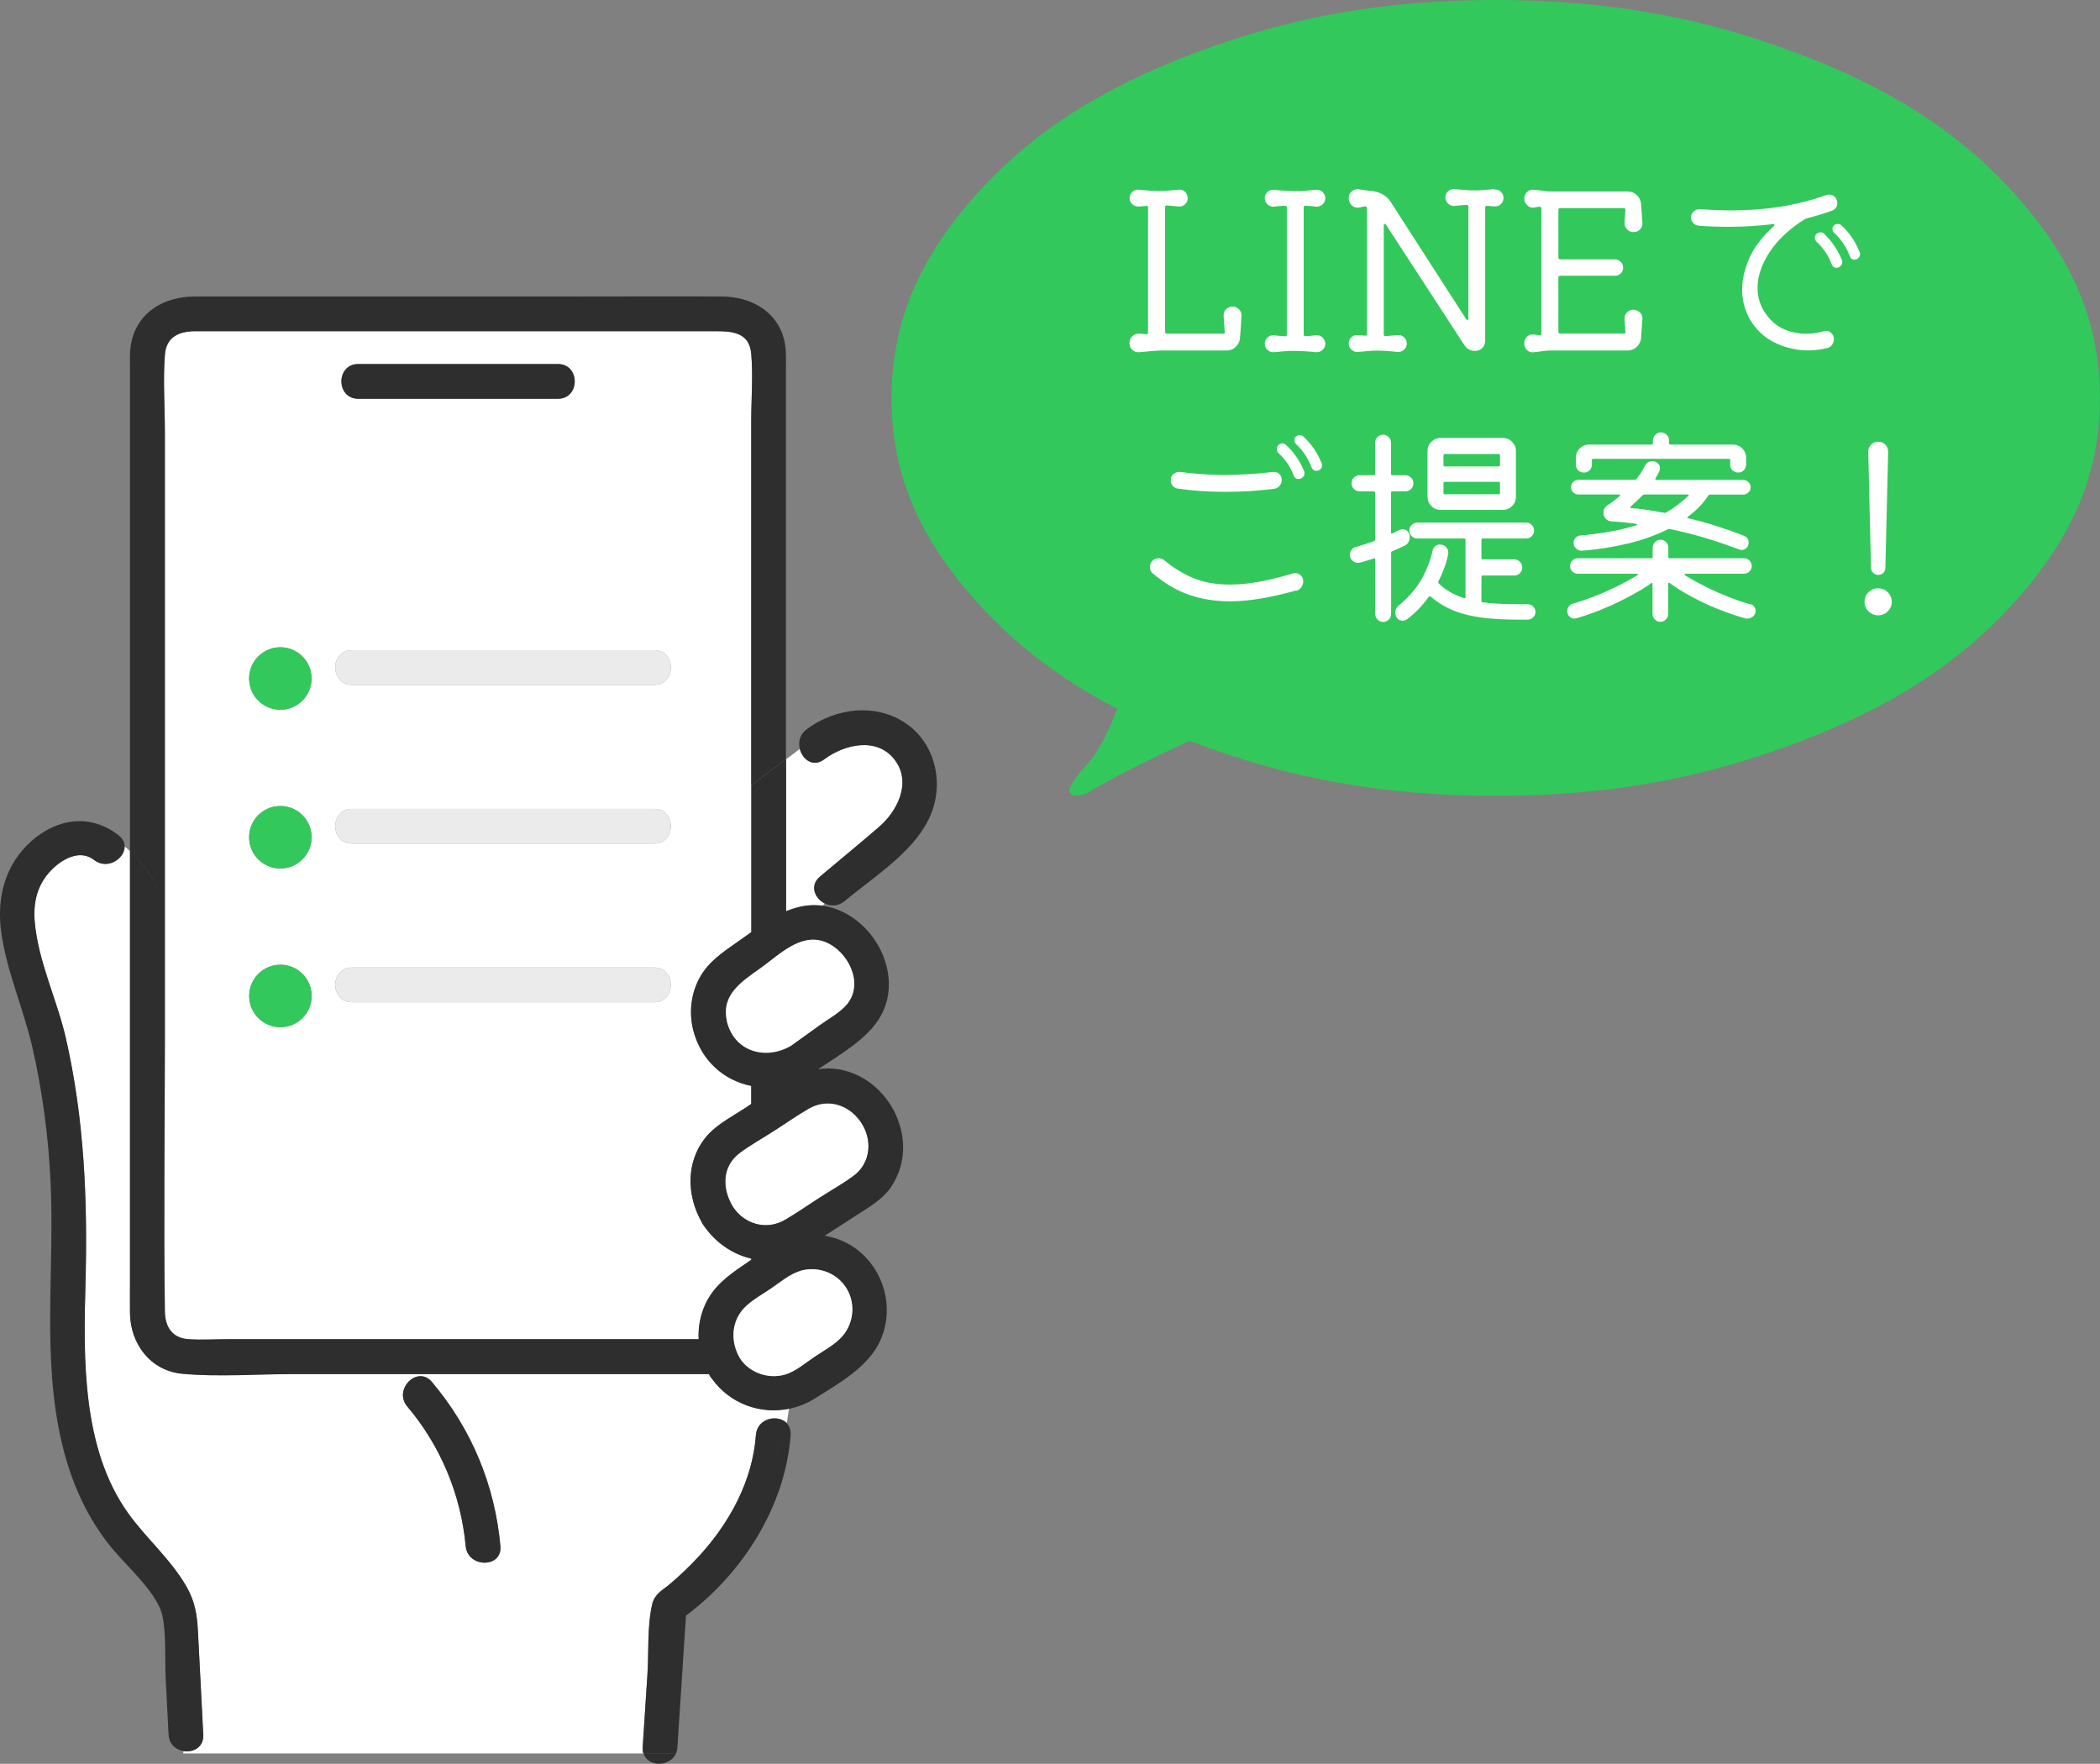 <?xml version="1.0" encoding="UTF-8"?>
<svg id="_レイヤー_2" data-name="レイヤー 2" xmlns="http://www.w3.org/2000/svg" width="174.16" height="146.28" viewBox="0 0 174.16 146.28">
  <rect x="0" y="0" width="174.16" height="146.28" fill="#808080" stroke="none"/>
  <defs>
    <style>
      .cls-1 {
        fill-rule: evenodd;
      }

      .cls-1, .cls-2, .cls-3, .cls-4, .cls-5 {
        stroke-width: 0px;
      }

      .cls-1, .cls-3 {
        fill: #33c85c;
      }

      .cls-2 {
        fill: #ebebeb;
      }

      .cls-4 {
        fill: #2e2e2e;
      }

      .cls-5 {
        fill: #fff;
      }
    </style>
  </defs>
  <g id="seoテキスト">
    <g>
      <g>
        <g>
          <path class="cls-1" d="M124.07,66c-9.27,0-17.09-1.4-25.09-4.44-7.96-2.99-13.72-6.78-18.35-12.07-4.59-5.24-6.69-10.43-6.69-16.47s2.11-11.27,6.69-16.51c4.63-5.29,10.39-9.07,18.35-12.07,8-3.04,15.82-4.44,25.04-4.44s17.09,1.4,25.09,4.44c7.96,2.99,13.72,6.78,18.35,12.07,4.59,5.24,6.69,10.43,6.69,16.51s-2.11,11.23-6.69,16.47c-4.63,5.29-10.39,9.07-18.35,12.07-8,3.04-15.82,4.44-25.04,4.44h0Z"/>
          <path class="cls-1" d="M90.09,65.82c10.78-6.73,51-20.12,56.24-37.71-7.86-.47-42.06-1.26-50.01-1.82,2.95,12.96-2.7,33.41-6.08,37.01s-.15,2.52-.15,2.52Z"/>
        </g>
        <g>
          <path class="cls-5" d="M102.2,25.42c.22,0,.4.08.55.23s.22.34.21.54c-.01.26-.03.55-.05.86-.02.31-.05.62-.07.93-.01.3-.13.56-.34.77-.22.21-.47.32-.77.32h-5.48c-.3.01-.6.03-.9.06-.3.03-.58.06-.85.08-.23.02-.42-.04-.59-.19-.16-.15-.24-.34-.24-.57s.08-.42.25-.58c.17-.16.36-.22.58-.2l.54.05h.04c.08,0,.13-.05.13-.14v-10.36c0-.12-.05-.17-.16-.14l-.61.05c-.2.01-.38-.05-.53-.19-.15-.14-.23-.31-.23-.51s.08-.38.23-.52c.15-.14.33-.2.53-.18.35.04.65.06.91.08.26.02.51.03.75.03s.49,0,.76-.03c.26-.02.56-.05.9-.08.2-.02.38.04.52.18s.22.32.22.52-.07.38-.22.51c-.14.14-.32.2-.52.19-.16-.02-.32-.04-.48-.05-.16-.01-.33-.02-.5-.04-.11,0-.16.05-.16.16v10.31c0,.11.05.16.16.16h4.65c.12,0,.17-.05.14-.16-.01-.24-.03-.48-.05-.72-.02-.24-.04-.46-.04-.65,0-.2.07-.38.22-.51s.32-.21.52-.21Z"/>
          <path class="cls-5" d="M109.15,27.81c.2-.02.38.04.53.18.15.14.23.32.23.52s-.08.38-.23.51c-.15.14-.33.2-.53.19-.34-.04-.65-.06-.95-.08-.29-.02-.58-.03-.86-.03s-.53,0-.8.03c-.27.02-.57.05-.89.08-.2.01-.38-.05-.53-.19-.15-.14-.23-.31-.23-.51s.08-.38.23-.52c.15-.14.33-.2.53-.18.13.01.28.02.43.04.16.01.31.02.47.04h.04c.08,0,.13-.05.13-.14v-10.54c0-.1-.04-.14-.13-.14-.16,0-.32,0-.48.02-.16.01-.32.03-.46.05-.2.01-.38-.05-.53-.19-.15-.14-.23-.31-.23-.51s.08-.38.23-.52c.15-.14.33-.2.53-.18.35.04.67.06.96.08.29.02.57.03.85.03s.53,0,.8-.03c.27-.02.57-.05.89-.08.2-.02.38.04.53.18.15.14.23.32.23.52s-.08.38-.23.51c-.15.14-.33.2-.53.19-.13-.02-.27-.04-.42-.05-.15,0-.3-.01-.44-.03h-.04c-.08,0-.13.05-.13.14v10.54c0,.1.05.14.14.14.14,0,.29,0,.44-.03.15-.02.3-.03.44-.05Z"/>
          <path class="cls-5" d="M123.95,15.72c.2-.02.38.04.52.18.14.14.22.32.22.52s-.07.38-.22.51c-.14.14-.32.2-.52.19l-.61-.05h-.04c-.08,0-.13.05-.13.14v11.05c0,.24-.08.44-.24.6s-.36.24-.6.24c-.37,0-.67-.16-.88-.47l-6.49-9.97c-.04-.06-.07-.09-.11-.09-.06,0-.09.05-.09.14v9.01c0,.11.05.16.16.16.17-.02.34-.04.51-.05.17-.01.33-.02.48-.04.2-.02.38.04.53.18.15.14.23.32.23.52s-.08.38-.23.51c-.15.14-.33.2-.53.19-.34-.04-.64-.06-.9-.08-.26-.02-.52-.03-.76-.03s-.47,0-.74.03-.57.05-.92.08c-.19.01-.36-.05-.51-.19-.15-.14-.23-.31-.23-.51s.08-.38.23-.52c.15-.14.32-.2.51-.18l.61.05h.04c.08,0,.13-.05.13-.14v-10.42c0-.11-.05-.16-.14-.16-.11,0-.21.02-.32.05-.1.04-.21.05-.32.05-.2,0-.38-.07-.52-.23s-.22-.33-.22-.55c0-.23.08-.42.25-.57.17-.15.37-.21.59-.17.16.02.32.05.49.07.17.02.33.05.49.07.34.01.65.1.95.25s.53.37.71.65l6.25,9.71c.04.06.07.09.11.09.06,0,.09-.05.09-.14v-9.25c0-.11-.05-.16-.16-.16-.17.01-.34.02-.51.04-.17.01-.33.03-.48.05-.2.01-.38-.05-.53-.19-.15-.14-.23-.31-.23-.51s.07-.38.23-.52c.15-.14.33-.2.53-.18.35.04.65.06.91.08s.51.03.75.03.49,0,.75-.03c.26-.02.56-.05.91-.08Z"/>
          <path class="cls-5" d="M135.47,25.69c.2,0,.38.08.54.23.16.15.22.33.2.55l-.11,1.51c-.01.3-.13.56-.34.77-.22.21-.47.32-.77.32h-6.38c-.23,0-.46.02-.69.05s-.46.07-.68.09c-.23.04-.42-.02-.59-.17-.16-.15-.24-.34-.24-.57s.08-.41.24-.56c.16-.14.36-.2.59-.16l.41.05h.04c.1,0,.14-.05.14-.14v-10.36c0-.11-.05-.16-.14-.16s-.19.02-.28.04c-.09.03-.18.04-.28.04-.19,0-.36-.07-.5-.23s-.22-.32-.22-.51c0-.23.08-.42.24-.57.16-.15.36-.21.59-.17.24.02.49.05.75.09s.5.05.73.05h6.27c.3,0,.56.11.77.32.22.21.33.47.34.77l.11,1.51c.02.2-.04.38-.19.54-.15.16-.33.23-.55.23-.2,0-.38-.07-.52-.22s-.22-.31-.22-.5c0-.17,0-.35.03-.53.02-.19.03-.38.04-.57v-.04c0-.08-.05-.13-.14-.13h-5.26c-.11,0-.16.05-.16.16v3.93c0,.11.05.16.16.16h4.52c.19,0,.35.07.49.2.13.13.2.29.2.49s-.07.35-.2.48c-.13.13-.29.19-.49.19h-4.52c-.11,0-.16.05-.16.16v4.47c0,.11.05.16.16.16h5.26c.12,0,.17-.05.14-.16-.01-.2-.03-.4-.04-.59-.02-.19-.03-.36-.03-.51,0-.2.07-.38.22-.51.14-.14.32-.21.52-.21Z"/>
          <path class="cls-5" d="M151.24,27.47s.07-.02.1-.03c.03,0,.06,0,.1,0,.17,0,.32.06.45.19.13.13.2.29.2.5,0,.17-.05.32-.15.47-.1.14-.24.23-.41.27-.26.06-.53.11-.78.14-.26.04-.53.05-.8.05-.89,0-1.75-.19-2.59-.56-.84-.37-1.52-.95-2.06-1.73-.24-.36-.44-.77-.59-1.24-.15-.47-.23-.97-.23-1.51,0-.82.2-1.68.59-2.59s1.07-1.79,2.02-2.66c.05-.05.07-.09.07-.13,0-.05-.04-.07-.13-.05-1.17.14-2.37.22-3.62.22-.42,0-.84,0-1.27-.02-.43-.01-.85-.04-1.27-.07-.18-.02-.33-.1-.45-.23-.12-.13-.18-.28-.18-.45,0-.2.08-.38.23-.51.16-.14.33-.2.52-.19.9.07,1.77.11,2.61.11,2.87,0,5.48-.42,7.82-1.26.1-.04.18-.05.25-.05.31,0,.53.14.65.43.04.08.05.17.05.27,0,.3-.14.51-.43.63-.67.24-1.36.45-2.07.63-.05.01-.11.04-.18.07-1.29.81-2.26,1.72-2.93,2.74-.67,1.02-1,2.01-1,2.97,0,.83.25,1.57.74,2.23.44.59.96,1,1.54,1.23.58.23,1.17.34,1.76.34.49,0,.97-.07,1.42-.2ZM151.27,19.38c.61.58,1.11,1.3,1.48,2.16.02.07.04.13.04.18,0,.2-.1.35-.29.45-.07.02-.13.04-.18.04-.2,0-.34-.1-.41-.29-.28-.73-.69-1.35-1.24-1.86-.11-.1-.16-.21-.16-.34,0-.12.04-.22.11-.29.11-.11.23-.16.36-.16.12,0,.22.04.31.11ZM154.23,20.89c.02.07.04.13.04.16,0,.2-.1.35-.29.45-.07.02-.13.04-.16.04-.2,0-.34-.1-.4-.29-.3-.77-.74-1.42-1.32-1.96-.08-.07-.13-.17-.13-.31,0-.11.04-.2.11-.27.1-.1.21-.14.34-.14.11,0,.2.04.29.11.36.34.65.68.88,1.02.23.34.44.74.63,1.2Z"/>
          <path class="cls-5" d="M107.49,48.97c-1,.28-1.96.5-2.87.66-.92.16-1.81.24-2.66.24-1.18,0-2.29-.18-3.34-.54s-2.06-.96-3.02-1.78c-.16-.12-.23-.29-.23-.52,0-.2.06-.37.18-.5.14-.16.32-.23.54-.23.19,0,.35.06.49.18.71.6,1.5,1.08,2.36,1.45.87.37,1.9.55,3.1.55.71,0,1.49-.07,2.35-.23.86-.15,1.8-.38,2.82-.69.04-.01.07-.02.11-.03.04,0,.07,0,.11,0,.18,0,.33.07.46.2s.19.29.19.49c0,.18-.05.34-.16.49-.11.14-.25.24-.41.29ZM105.64,40.54c-.65.08-1.32.15-2,.19-.68.04-1.37.06-2.05.06-1.38,0-2.69-.09-3.91-.27-.17-.02-.31-.1-.42-.23-.11-.13-.17-.28-.17-.45,0-.23.08-.41.25-.54.17-.13.35-.19.56-.16.44.06.98.12,1.6.17.62.05,1.31.08,2.08.08.59,0,1.22-.02,1.88-.06.67-.04,1.37-.1,2.12-.19.19-.02.36.03.5.15.14.13.22.29.22.5,0,.19-.06.36-.18.5s-.28.23-.47.25ZM107.86,39.69c-.07.02-.13.04-.16.04-.2,0-.34-.1-.41-.29-.28-.74-.7-1.36-1.26-1.86-.1-.1-.14-.21-.14-.34,0-.12.04-.22.11-.31.11-.11.23-.16.36-.16.11,0,.2.04.29.13.62.55,1.12,1.27,1.5,2.16.02.07.04.13.04.16,0,.22-.1.37-.31.47ZM109.35,39.01c-.07.02-.13.04-.16.04-.19,0-.33-.09-.41-.27-.29-.77-.72-1.42-1.3-1.96-.08-.08-.13-.19-.13-.31s.04-.22.11-.29c.08-.08.19-.13.32-.13.12,0,.22.04.31.11.36.34.65.67.88,1.01.23.34.44.73.63,1.19.02.07.04.13.04.18,0,.22-.1.36-.29.43Z"/>
          <path class="cls-5" d="M116.47,45.26c-.16.07-.32.15-.49.23-.17.08-.34.15-.52.23-.06.01-.09.05-.09.13v5.06c0,.18-.06.34-.19.47-.13.13-.28.2-.46.2-.19,0-.35-.07-.48-.2-.13-.13-.19-.29-.19-.47v-4.52c0-.1-.04-.12-.13-.07-.19.06-.38.12-.58.18-.19.06-.38.11-.58.16-.04.01-.09.02-.16.02-.16,0-.3-.06-.44-.19-.14-.13-.21-.28-.21-.46,0-.17.05-.32.15-.44.1-.13.23-.21.39-.24.49-.14.98-.3,1.46-.47.06-.02.09-.07.09-.13v-3.89c0-.07-.04-.11-.11-.11h-1.17c-.19,0-.35-.07-.48-.2-.13-.13-.19-.29-.19-.47s.06-.34.19-.47c.13-.13.29-.2.48-.2h1.17c.07,0,.11-.04.11-.11v-2.58c0-.18.06-.34.19-.47.13-.13.29-.2.48-.2.18,0,.33.07.46.2.13.13.19.29.19.47v2.58c0,.07.04.11.11.11h1.08c.19,0,.35.07.48.2.13.13.19.29.19.47s-.06.34-.19.47c-.13.13-.29.2-.48.2h-1.08c-.07,0-.11.04-.11.11v3.28c0,.1.04.13.13.09.2-.1.38-.19.54-.27.05-.02.09-.04.14-.05.04-.01.09-.02.14-.02.29,0,.47.14.56.41.02.05.04.09.04.13v.12c0,.32-.14.56-.43.72ZM125.99,50.11h.7c.18,0,.33.06.46.19s.19.28.19.46c0,.17-.06.32-.19.44s-.28.19-.46.19h-.7c-1.13,0-2.14-.05-3.02-.16-.88-.11-1.68-.3-2.38-.58-.7-.28-1.35-.67-1.94-1.17-.05-.05-.1-.04-.16.02-.55.76-1.16,1.38-1.82,1.87-.11.07-.22.11-.34.11-.24,0-.41-.1-.52-.31-.06-.1-.09-.22-.09-.36,0-.24.09-.43.27-.58.85-.71,1.49-1.45,1.92-2.23.43-.77.72-1.54.89-2.3.04-.17.11-.3.23-.4.11-.1.24-.14.39-.14.23,0,.41.08.54.25.13.17.18.35.14.56-.07.37-.18.75-.32,1.13s-.3.75-.5,1.13c-.01.07,0,.13.04.16.55.54,1.25.94,2.09,1.21.08.02.13,0,.13-.09v-4.74c0-.07-.04-.11-.11-.11h-3.88c-.18,0-.34-.06-.47-.19-.13-.13-.2-.29-.2-.48,0-.18.07-.33.2-.46.13-.13.29-.19.47-.19h9.01c.18,0,.34.06.47.19.13.13.2.28.2.46,0,.19-.07.35-.2.48-.13.13-.29.19-.47.19h-3.59c-.07,0-.11.04-.11.11v1.51c0,.07.04.11.11.11h2.6c.19,0,.35.07.48.2.13.13.19.29.19.47,0,.19-.06.35-.19.48-.13.13-.29.19-.48.19h-2.6c-.07,0-.11.04-.11.11v1.98c0,.07.02.11.07.13.85.11,1.87.16,3.05.16ZM124.63,42.29h-5.15c-.3,0-.56-.1-.77-.32-.21-.21-.32-.47-.32-.77v-3.79c0-.3.1-.56.32-.77.21-.21.47-.32.77-.32h5.15c.3,0,.56.1.77.32.21.21.32.47.32.77v3.79c0,.3-.1.56-.32.77-.21.21-.47.32-.77.32ZM124.29,38.68c.07,0,.11-.04.11-.11v-.81c0-.07-.04-.11-.11-.11h-4.47c-.07,0-.11.04-.11.11v.81c0,.07.04.11.11.11h4.47ZM119.82,39.96c-.07,0-.11.04-.11.11v.81c0,.07.04.11.11.11h4.47c.07,0,.11-.04.11-.11v-.81c0-.07-.04-.11-.11-.11h-4.47Z"/>
          <path class="cls-5" d="M145.13,50.09c.13.02.24.09.33.2.09.11.14.23.14.36,0,.19-.07.35-.21.47-.14.12-.3.18-.48.18h-.09s-.07,0-.09-.02c-.72-.2-1.47-.46-2.25-.77-.78-.31-1.52-.66-2.22-1.04s-1.29-.75-1.78-1.11c-.08-.06-.13-.04-.13.07v2.49c0,.17-.06.32-.19.45-.13.13-.28.2-.46.2s-.33-.07-.46-.2c-.13-.13-.19-.28-.19-.45v-2.47c0-.11-.04-.13-.13-.07-.41.29-.87.58-1.4.87-.52.29-1.07.57-1.64.84-.57.26-1.13.5-1.68.7-.55.2-1.04.37-1.47.49-.04.01-.09.02-.16.02-.16,0-.29-.06-.41-.17-.12-.11-.18-.26-.18-.44,0-.16.04-.29.14-.41.09-.12.21-.2.37-.23.58-.17,1.19-.38,1.83-.63.64-.25,1.26-.53,1.87-.83.6-.3,1.13-.6,1.59-.88.05-.02.07-.05.05-.08-.01-.03-.04-.05-.09-.05h-4.9c-.17,0-.32-.06-.44-.19-.13-.13-.19-.27-.19-.44,0-.18.06-.33.19-.46.13-.13.27-.19.44-.19h6.11c.07,0,.11-.04.11-.11v-.76c0-.18.06-.34.19-.47.13-.13.28-.2.46-.2s.33.07.46.2c.13.13.19.29.19.47v.76c0,.07.04.11.11.11h6.18c.17,0,.32.06.44.19s.19.28.19.46c0,.17-.06.32-.19.44-.13.13-.27.19-.44.19h-4.85s-.08.02-.09.05c-.01.04,0,.07.05.09.5.31,1.08.63,1.72.95.64.32,1.29.6,1.93.86.64.25,1.22.44,1.72.58ZM134.31,41.13s.07-.05.05-.08c-.01-.03-.04-.04-.09-.04h-3.37c-.17,0-.31-.06-.43-.18s-.18-.26-.18-.43.06-.31.18-.43.26-.18.43-.18h4.67c.06,0,.11-.02.14-.07.28-.32.51-.69.7-1.08.14-.26.35-.4.63-.4.18,0,.33.06.45.18.12.12.18.25.18.4,0,.1-.02.18-.05.25-.05.1-.1.2-.15.3-.05.1-.11.2-.17.3-.04.08-.01.13.07.13h7.19c.17,0,.32.06.44.18.13.12.19.26.19.43s-.06.31-.19.43c-.13.12-.27.18-.44.18h-2.74c-.06,0-.11.02-.14.07-.22.34-.47.65-.75.94-.28.29-.59.56-.93.81-.05.02-.07.05-.06.08,0,.03.03.05.08.06.8.19,1.61.41,2.41.67s1.54.52,2.21.79c.25.1.38.28.38.56,0,.19-.06.34-.18.45-.12.11-.26.16-.41.16-.08,0-.16-.02-.23-.05-1-.38-1.97-.71-2.92-.99-.95-.28-1.89-.51-2.81-.7-.02-.01-.07,0-.14.02-.99.49-2.08.89-3.29,1.18-1.21.29-2.48.5-3.83.6-.18.01-.34-.04-.49-.17-.14-.13-.22-.29-.22-.48,0-.16.05-.29.16-.41.11-.12.24-.19.4-.2.72-.06,1.48-.16,2.27-.29.79-.13,1.57-.31,2.34-.54.06-.02.09-.05.09-.09s-.03-.05-.09-.05c-.34-.05-.67-.09-1-.12-.33-.03-.67-.06-1.02-.08-.2-.01-.37-.09-.49-.23s-.18-.31-.18-.49c0-.11.02-.22.07-.32.05-.11.13-.2.23-.27.35-.23.69-.49,1.03-.77ZM131.36,39.19c-.19,0-.35-.06-.48-.19s-.19-.29-.19-.48v-.56c0-.3.1-.56.32-.77.21-.21.47-.32.77-.32h5.19c.07,0,.11-.04.11-.11v-.23c0-.18.07-.34.2-.47s.29-.2.47-.2.34.07.47.2c.13.13.2.29.2.47v.23c0,.07.04.11.11.11h5.19c.3,0,.56.11.77.32.21.21.32.47.32.77v.56c0,.19-.06.35-.19.48-.13.13-.28.19-.46.19-.19,0-.35-.06-.48-.19-.13-.13-.19-.29-.19-.48v-.36c0-.07-.04-.11-.11-.11h-11.25c-.07,0-.11.04-.11.11v.36c0,.19-.06.35-.19.48-.13.13-.28.19-.46.19ZM140.01,41.13s.05-.05.04-.08c-.01-.03-.04-.04-.09-.04h-3.59s-.09.02-.13.05c-.16.16-.32.32-.49.48-.17.16-.34.32-.5.46-.07.07-.06.12.04.14.38.02.81.07,1.27.14.46.07.95.16,1.47.25.04.01.08,0,.14-.02.35-.2.68-.42.98-.65.31-.23.59-.47.86-.74Z"/>
          <path class="cls-5" d="M155.76,51.03c-.31,0-.58-.11-.8-.33s-.33-.48-.33-.78.11-.58.33-.8c.22-.22.49-.33.8-.33s.58.11.8.33c.22.22.33.49.33.8s-.11.56-.33.78-.49.33-.8.33ZM155.76,47.68c-.16,0-.29-.06-.41-.17-.12-.11-.18-.25-.18-.42l-.23-9.62c-.01-.23.07-.43.23-.59s.37-.25.59-.25c.24,0,.44.08.6.25.16.17.24.37.23.59l-.23,9.62c0,.17-.06.31-.17.42-.11.11-.26.17-.42.17Z"/>
        </g>
      </g>
      <g>
        <path class="cls-5" d="M53.69,138.91c.12-1.88-.03-4.05.4-5.88.2-.86.95-1.23,1.32-1.54.92-.77,1.79-1.58,2.59-2.47,2.53-2.77,4.41-6.21,4.69-10.01.1-1.42,1.83-1.75,2.56-.99.07-.4.13-.8.18-1.2-2.37.48-4.88-.4-6.37-2.47-.06-.07-.12-.14-.17-.23-.04-.06-.07-.12-.1-.18H24.36c-3.03,0-6.18.25-9.2-.02-2.66-.24-4.34-2.47-4.38-5.02-.01-.89,0-1.77,0-2.66v-35.66c-.15-.13-.3-.26-.45-.39,0,1.02-1.44,1.98-2.54,1.12-1.19-.93-2.69-.04-3.57.87-1.13,1.18-1.49,2.63-1.35,4.23.28,3.3,1.84,6.45,2.58,9.66,1.54,6.72,1.82,13.53,1.63,20.4-.17,6.26-.28,13.69,3.55,19.03,1.5,2.1,3.53,3.81,4.82,6.06.72,1.25.89,2.36.96,3.75.15,2.85.29,5.7.44,8.56.05,1.05-.85,1.5-1.65,1.36v.19h38.16c-.05-.16-.08-.34-.06-.54.13-1.99.26-3.99.39-5.98ZM38.62,128.22c-.39-4.25-2.08-8.31-4.84-11.57-1.19-1.41.84-3.46,2.04-2.04,3.29,3.89,5.22,8.54,5.68,13.61.17,1.85-2.72,1.83-2.88,0Z"/>
        <path class="cls-5" d="M68.22,75.12l.18-.19c-.82-.41-1.29-1.48-.4-2.23,1.64-1.37,3.3-2.73,4.91-4.13,1.51-1.31,2.68-3.63,1.34-5.49-1.46-2.01-4.22-1.36-5.9-.1-.91.68-1.8,0-2.02-.87l-1.13.86v12.62c.96-.4,1.96-.61,3.03-.46Z"/>
        <path class="cls-5" d="M61.58,77.83c.24-.17.48-.35.73-.52v-12.17l-.28.21.28-.21v-30.24c0-1.82.16-3.72,0-5.54-.15-1.81-1.62-1.88-2.99-1.88H16.23c-1.31,0-2.44.41-2.55,1.97-.16,2.12,0,4.3,0,6.43v50.2c0,7.56-.11,15.13,0,22.69.02,1.23.57,2.22,1.96,2.31,1.07.07,2.17,0,3.24,0h39.07c-.05-.97.12-1.95.54-2.87.67-1.47,1.84-2.36,3.13-3.24.23-.16.46-.31.69-.47v-.11c-1.58-.36-2.97-1.35-3.9-2.68-.04-.05-.08-.11-.12-.17-.04-.06-.07-.13-.1-.19-1.22-2.17-1.31-4.9.27-6.92.83-1.07,2.1-1.72,3.22-2.44.21-.13.42-.28.63-.42v-1.5c-2.23-.44-4.15-2.06-4.81-4.62-.42-1.66-.13-3.46.86-4.87.83-1.17,2.08-1.92,3.23-2.74ZM29.71,30.19h16.56c1.86,0,1.86,2.88,0,2.88h-16.56c-1.86,0-1.86-2.88,0-2.88ZM23.25,85.19c-1.43,0-2.59-1.16-2.59-2.59s1.16-2.59,2.59-2.59,2.59,1.16,2.59,2.59-1.16,2.59-2.59,2.59ZM23.25,72.03c-1.43,0-2.59-1.16-2.59-2.59s1.16-2.59,2.59-2.59,2.59,1.16,2.59,2.59-1.16,2.59-2.59,2.59ZM23.25,58.86c-1.43,0-2.59-1.16-2.59-2.59s1.16-2.59,2.59-2.59,2.59,1.16,2.59,2.59-1.16,2.59-2.59,2.59ZM54.24,83.12h-25.04c-1.86,0-1.86-2.88,0-2.88h25.04c1.86,0,1.86,2.88,0,2.88ZM54.24,69.96h-25.04c-1.86,0-1.86-2.88,0-2.88h25.04c1.86,0,1.86,2.88,0,2.88ZM54.24,56.8h-25.04c-1.86,0-1.86-2.88,0-2.88h25.04c1.86,0,1.86,2.88,0,2.88Z"/>
        <path class="cls-4" d="M75.19,60.04c-2.51-1.78-5.93-1.33-8.3.45-.57.43-.7,1.06-.56,1.62l1.14-.86-1.14.86c.22.88,1.11,1.56,2.02.87,1.68-1.26,4.44-1.92,5.9.1,1.35,1.86.17,4.19-1.34,5.49-1.62,1.4-3.28,2.75-4.91,4.13-.89.75-.42,1.82.4,2.23l1.12-1.24-1.12,1.24c.49.24,1.11.25,1.64-.19,2.56-2.15,6.29-4.38,7.35-7.72.8-2.53.02-5.42-2.18-6.97Z"/>
        <path class="cls-4" d="M29.71,33.07h16.56c1.86,0,1.86-2.88,0-2.88h-16.56c-1.86,0-1.86,2.88,0,2.88Z"/>
        <path class="cls-5" d="M67.06,91.95c-.94.55-1.84,1.18-2.76,1.77-.97.62-2.01,1.2-2.94,1.89-1.5,1.12-1.49,2.96-.58,4.47.97,1.48,2.8,1.97,4.32,1.09.94-.55,1.84-1.18,2.76-1.77.97-.62,2.01-1.2,2.94-1.89,1.44-1.07,1.58-3.02.58-4.47-1-1.46-2.78-1.98-4.32-1.09Z"/>
        <path class="cls-4" d="M73.92,98.4c2.5-3.71-.08-9-4.37-9.72-.59-.1-1.15-.09-1.71,0,1.84-1.23,4.14-2.55,5.18-4.38,1.76-3.08-.02-7.14-3.06-8.64-.6-.3-1.18-.47-1.74-.55l-2.2,2.43,2.2-2.43c-1.07-.15-2.07.06-3.03.46v-12.62l-2.88,2.18v12.17c-.24.17-.48.35-.73.52-1.15.83-2.4,1.57-3.23,2.74-.99,1.4-1.28,3.21-.86,4.87.66,2.56,2.58,4.18,4.81,4.62v1.5c-.21.14-.42.29-.63.42-1.12.72-2.39,1.38-3.22,2.44-1.58,2.03-1.49,4.76-.27,6.92.03.06.06.13.1.19.04.06.08.11.12.17.93,1.33,2.32,2.33,3.9,2.68v.11c-.23.16-.46.31-.69.47-1.29.88-2.46,1.76-3.13,3.24-.42.93-.59,1.9-.54,2.87H18.87c-1.07,0-2.17.07-3.24,0-1.39-.09-1.95-1.08-1.96-2.31-.11-7.56,0-15.13,0-22.69v-50.2c0-2.12-.16-4.31,0-6.43.11-1.55,1.25-1.97,2.55-1.97h43.09c1.38,0,2.84.08,2.99,1.88.16,1.82,0,3.72,0,5.54v30.24l2.88-2.18V30.69c0-.7.04-1.42-.07-2.11-.43-2.67-2.76-3.98-5.25-3.99-4.12-.02-8.25,0-12.37,0h-31.35c-2.45,0-4.71,1.23-5.25,3.81-.15.72-.11,1.48-.11,2.22v39.98c.95.86,1.79,1.83,2.3,3.22-.52-1.38-1.35-2.35-2.3-3.22v35.66c0,.89-.01,1.77,0,2.66.04,2.56,1.71,4.79,4.38,5.02,3.02.27,6.17.02,9.2.02h34.43c.03.06.06.12.1.18.05.09.11.16.17.23,1.49,2.06,4,2.95,6.37,2.47.04-.31.08-.63.13-.93-.05.3-.09.61-.13.93.74-.15,1.47-.43,2.15-.86,1.96-1.23,4.43-2.61,5.42-4.79,1.51-3.34-.24-7.4-3.76-8.51-.29-.09-.57-.15-.84-.2.87-.56,1.75-1.12,2.62-1.69,1.07-.69,2.18-1.31,2.91-2.39ZM60.28,84.67c-.52-2.22,1.32-3.32,2.87-4.43,1.5-1.08,3.26-2.89,5.27-2.11,1.9.74,3.27,3.44,1.8,5.18-.58.68-1.55,1.21-2.27,1.73-.78.56-1.56,1.13-2.35,1.69-2.11,1.24-4.73.5-5.33-2.05ZM70.1,106.7c.87,1.26.74,3-.27,4.14-.61.69-1.55,1.17-2.3,1.69-.69.47-1.4,1.07-2.18,1.38-1.39.55-3.14.03-3.97-1.23-.86-1.44-.76-3.24.54-4.41.61-.54,1.36-.96,2.03-1.42.73-.5,1.5-1.16,2.36-1.43,1.39-.44,2.96.08,3.79,1.29ZM67.86,99.4c-.92.59-1.82,1.23-2.76,1.77-1.51.88-3.35.39-4.32-1.09-.91-1.51-.92-3.35.58-4.47.93-.69,1.97-1.26,2.94-1.89.92-.59,1.82-1.23,2.76-1.77,1.54-.9,3.31-.37,4.32,1.09,1,1.45.86,3.4-.58,4.47-.93.69-1.97,1.26-2.94,1.89Z"/>
        <path class="cls-5" d="M66.32,105.42c-.85.27-1.62.93-2.36,1.43-.67.46-1.43.87-2.03,1.42-1.3,1.16-1.41,2.97-.54,4.41.83,1.26,2.57,1.78,3.97,1.23.78-.31,1.49-.91,2.18-1.38.75-.51,1.69-1,2.3-1.69,1.02-1.14,1.14-2.88.27-4.14-.83-1.21-2.4-1.73-3.79-1.29Z"/>
        <path class="cls-4" d="M65.25,118.03c-.2,1.11-.54,2.19-1.42,3.07.87-.87,1.22-1.96,1.42-3.07-.73-.76-2.46-.43-2.56.99-.28,3.79-2.16,7.23-4.69,10.01-.81.88-1.68,1.7-2.59,2.47-.38.31-1.12.68-1.32,1.54-.43,1.84-.27,4.01-.4,5.88-.13,1.99-.26,3.99-.39,5.98-.01.2.01.38.06.54h2.69c.07-.16.12-.34.13-.54.24-3.64.47-7.27.71-10.91,4.72-3.53,8.24-9.07,8.68-14.97.03-.43-.1-.76-.32-.99Z"/>
        <path class="cls-4" d="M53.37,145.43c.37,1.13,2.17,1.12,2.69,0h-2.69Z"/>
        <path class="cls-5" d="M60.28,84.67c.59,2.55,3.22,3.29,5.33,2.05.78-.56,1.56-1.13,2.35-1.69.72-.52,1.69-1.04,2.27-1.73,1.46-1.73.1-4.44-1.8-5.18-2.01-.78-3.77,1.03-5.27,2.11-1.55,1.12-3.38,2.21-2.87,4.43Z"/>
        <path class="cls-4" d="M16.42,135.32c-.07-1.39-.24-2.49-.96-3.75-1.29-2.25-3.32-3.97-4.82-6.06-3.83-5.34-3.72-12.77-3.55-19.03.19-6.87-.09-13.68-1.63-20.4-.74-3.21-2.3-6.36-2.58-9.66-.13-1.6.22-3.05,1.35-4.23.88-.91,2.38-1.8,3.57-.87,1.1.86,2.55-.1,2.54-1.12-.51-.43-1.04-.85-1.57-1.29.53.44,1.07.86,1.57,1.29,0-.32-.15-.64-.5-.92-2.31-1.82-5.08-1.43-7.23.47-2.18,1.93-2.89,4.66-2.52,7.48.44,3.3,1.85,6.38,2.59,9.61.84,3.66,1.33,7.38,1.51,11.12.36,7.25-.75,14.62.95,21.76.76,3.19,2.07,6.18,4.17,8.71,1.31,1.57,3.81,3.76,4.17,5.63.32,1.63.18,3.48.26,5.14.08,1.55.16,3.11.24,4.66.04.8.61,1.26,1.23,1.36v-2.87,2.87c.81.14,1.71-.31,1.65-1.36-.15-2.85-.29-5.7-.44-8.56Z"/>
        <path class="cls-4" d="M35.82,114.61c-1.2-1.42-3.23.63-2.04,2.04,2.76,3.26,4.45,7.32,4.84,11.57.17,1.83,3.05,1.85,2.88,0-.46-5.07-2.4-9.72-5.68-13.61Z"/>
        <path class="cls-3" d="M23.25,53.68c-1.43,0-2.59,1.16-2.59,2.59s1.16,2.59,2.59,2.59,2.59-1.16,2.59-2.59-1.16-2.59-2.59-2.59Z"/>
        <path class="cls-2" d="M54.24,53.92h-25.04c-1.86,0-1.86,2.88,0,2.88h25.04c1.86,0,1.86-2.88,0-2.88Z"/>
        <path class="cls-3" d="M23.25,66.84c-1.43,0-2.59,1.16-2.59,2.59s1.16,2.59,2.59,2.59,2.59-1.16,2.59-2.59-1.16-2.59-2.59-2.59Z"/>
        <path class="cls-2" d="M54.24,67.08h-25.04c-1.86,0-1.86,2.88,0,2.88h25.04c1.86,0,1.86-2.88,0-2.88Z"/>
        <circle class="cls-3" cx="23.25" cy="82.6" r="2.59" transform="translate(-59.4 105.63) rotate(-89.85)"/>
        <path class="cls-2" d="M54.24,80.24h-25.04c-1.86,0-1.86,2.88,0,2.88h25.04c1.86,0,1.86-2.88,0-2.88Z"/>
      </g>
    </g>
  </g>
</svg>